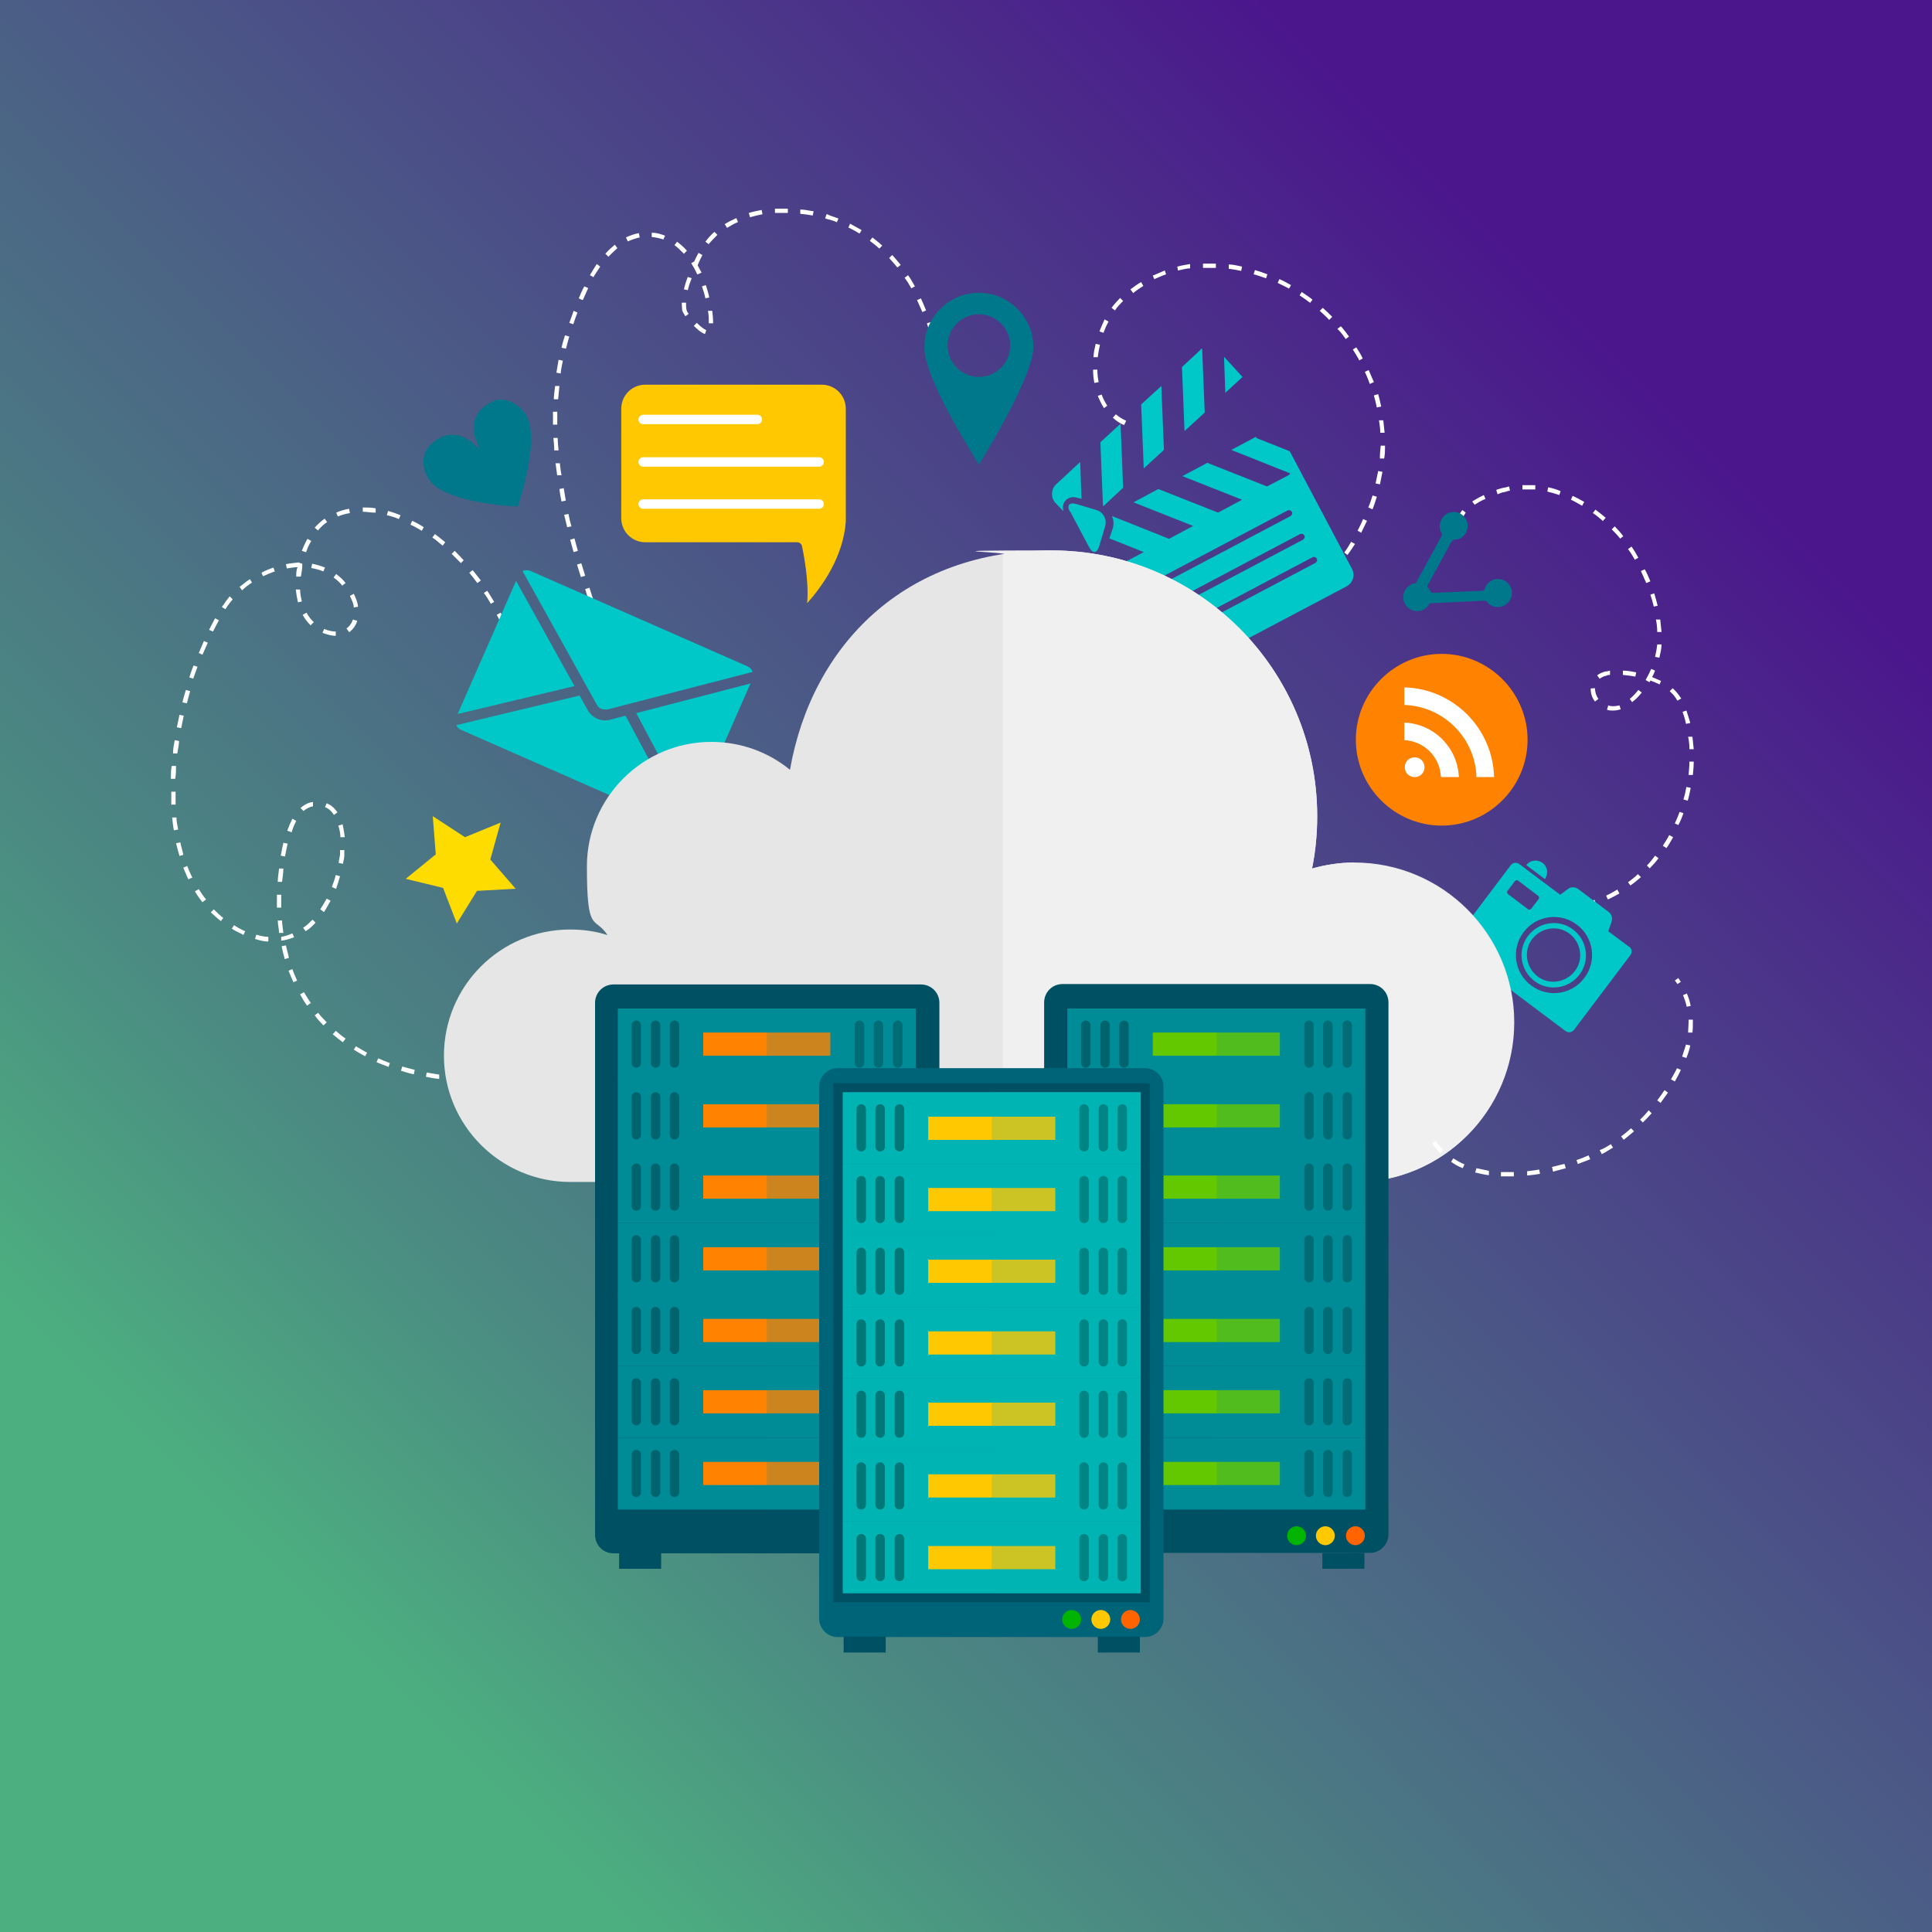 <?xml version="1.0" encoding="UTF-8"?>
<svg xmlns="http://www.w3.org/2000/svg" version="1.1" xmlns:xlink="http://www.w3.org/1999/xlink" viewBox="0 0 450 450">
  <rect x="0" y="0" width="450" height="450" fill="#333333" stroke="none"/>
  <!-- Generator: Adobe Illustrator 29.8.0, SVG Export Plug-In . SVG Version: 2.1.1 Build 28)  -->
  <defs>
    <style>
      .st0 {
        fill: #006478;
      }

      .st1, .st2 {
        fill: #008c96;
      }

      .st3 {
        fill: #ffdc00;
      }

      .st4 {
        fill: #fff;
      }

      .st5 {
        fill: #007878;
      }

      .st6 {
        fill: #f0f0f0;
      }

      .st7 {
        fill: #00c8c8;
      }

      .st8 {
        fill: #00b400;
      }

      .st9 {
        fill: #ff8200;
      }

      .st10, .st2, .st11 {
        isolation: isolate;
      }

      .st2, .st11 {
        mix-blend-mode: screen;
        opacity: .2;
      }

      .st12 {
        fill: #005064;
      }

      .st13 {
        fill: #ffc800;
      }

      .st14, .st11 {
        fill: #00b4b4;
      }

      .st15 {
        fill: #64c800;
      }

      .st16 {
        fill: #ff6400;
      }

      .st17 {
        fill: #00788c;
      }

      .st18 {
        fill: #00646e;
      }

      .st19 {
        fill: url(#linear-gradient);
      }

      .st20 {
        fill: #e6e6e6;
      }
    </style>
    <linearGradient id="linear-gradient" x1="74" y1="74" x2="372.1" y2="371.9" gradientTransform="translate(0 449.9) scale(1 -1)" gradientUnits="userSpaceOnUse">
      <stop offset="0" stop-color="#4caf80"/>
      <stop offset=".2" stop-color="#4b8982"/>
      <stop offset=".8" stop-color="#4b3689"/>
      <stop offset="1" stop-color="#4b168c"/>
    </linearGradient>
  </defs>
  <g class="st10">
    <g id="Layer_1">
      <rect class="st19" y="0" width="450" height="450"/>
      <path class="st4" d="M368.8,211.4l-.2-1c1-.2,1.9-.5,2.8-.8l.3.9c-1,.3-2,.6-2.9.8h0ZM374.5,209.5l-.4-.9c.9-.4,1.8-.9,2.6-1.4l.5.9c-.9.5-1.8,1-2.7,1.4ZM379.8,206.3l-.6-.8c.8-.6,1.6-1.2,2.3-1.9l.7.7c-.8.7-1.5,1.3-2.4,1.9h0ZM384.3,202.3l-.7-.7c.7-.7,1.3-1.5,1.9-2.3l.8.6c-.6.8-1.3,1.6-2,2.3h0ZM388.1,197.5l-.8-.5c.5-.8,1.1-1.7,1.5-2.5l.9.5c-.5.9-1,1.8-1.6,2.6h0ZM391,192.2l-.9-.4c.4-.9.8-1.8,1.1-2.7l.9.3c-.3.9-.7,1.9-1.2,2.8h.1ZM393.1,186.5l-1-.3c.3-.9.5-1.9.7-2.9l1,.2c-.2,1-.4,2-.7,3ZM394.3,180.5h-1c.1-1.1.2-2.1.2-3.1h1c0,1-.1,2.1-.2,3.1ZM393.5,174.5c0-1-.1-2-.3-2.9h1c.1.9.2,1.9.3,2.9h-1ZM392.7,168.6c-.2-1-.5-2-.8-2.8l.9-.3c.3.9.6,1.9.9,2.9l-1,.2h0ZM375.7,165.5c-.5,0-1,0-1.4-.2l.3-1c.8.3,1.7.2,2.6,0l.3.9c-.6.2-1.2.3-1.8.3ZM380.2,163.6l-.6-.8c.7-.6,1.4-1.3,2-2.1l.8.6c-.7.9-1.4,1.6-2.2,2.2h0ZM371.5,163.4c-.7-.9-1-1.9-1-3h0c0-.1,1-.1,1-.1h0c0,.9.3,1.8.8,2.5l-.8.6ZM390.7,163.2c-.5-.9-1.1-1.6-1.8-2.2l.7-.7c.7.6,1.4,1.5,2,2.4l-.9.5h0ZM386.5,159.4c-.6-.3-1.3-.6-2.1-.9,0,.1-.1.2-.2.4l-.9-.5c0-.1.2-.3.2-.4.4-.7.8-1.5,1.1-2.2l.9.4c-.2.5-.4,1-.7,1.5.7.3,1.4.6,2.1.9l-.4.9h0ZM372.6,158.1l-.6-.8c.5-.4,1.2-.7,1.9-.9.4,0,.7-.1,1.1-.2v1c-.2,0-.6,0-.9.2-.6.1-1.1.4-1.5.7ZM380.9,157.6c-1-.2-2-.3-2.9-.4v-1c1.1,0,2.1.2,3.1.4l-.2,1ZM386.5,153.2l-1-.2c.2-.9.4-1.9.5-2.9h1c0,1.1-.3,2.1-.5,3.1h0ZM386,147.2c0-1-.1-1.9-.3-2.9h1c.1.9.2,1.9.3,2.9h-1ZM385.2,141.3c-.2-.9-.5-1.9-.8-2.8l.9-.3c.3,1,.6,2,.8,2.9l-1,.2h.1ZM383.4,135.7c-.4-.9-.8-1.8-1.2-2.7l.9-.4c.5.9.9,1.8,1.3,2.8l-.9.4h0ZM380.8,130.4c-.5-.9-1-1.7-1.6-2.5l.8-.6c.6.8,1.1,1.7,1.6,2.6l-.9.5h.1ZM377.4,125.5c-.6-.8-1.3-1.5-2-2.2l.7-.7c.7.7,1.4,1.5,2,2.3l-.8.6h0ZM340.4,121.9h-1c0-1.2.5-2.2,1.2-3.1l.8.6c-.6.8-.9,1.6-1,2.5ZM373.3,121.3c-.7-.6-1.5-1.3-2.3-1.8l.6-.8c.8.6,1.6,1.2,2.4,1.9l-.7.8h0ZM368.5,117.8c-.9-.5-1.7-1-2.6-1.4l.4-.9c.9.4,1.8.9,2.7,1.4l-.5.9ZM343.5,117.6l-.6-.8c.8-.5,1.7-1,2.7-1.5l.4.9c-1,.4-1.8.9-2.6,1.4h.1ZM363.2,115.3c-.9-.3-1.9-.6-2.8-.8l.2-1c1,.2,2,.5,2.9.9l-.3.9h0ZM348.8,115.1l-.3-1c.6-.2,1.2-.4,1.7-.5.4,0,.8-.2,1.3-.3l.2,1c-.4,0-.8.2-1.2.3-.5,0-1.1.3-1.6.5h-.1ZM357.5,114c-1,0-2,0-2.9,0v-1h3v1h-.1Z"/>
      <path class="st4" d="M310.2,134l-.8-.7.4-.5c.5-.6,1-1.2,1.5-1.8l.8.6c-.5.6-1,1.2-1.5,1.8l-.4.5h0ZM313.9,129.3l-.8-.6c.6-.8,1.1-1.6,1.6-2.5l.9.5c-.5.8-1.1,1.7-1.7,2.5h0ZM317.1,124.1l-.9-.5c.5-.9.9-1.8,1.3-2.7l.9.4c-.4.9-.9,1.8-1.3,2.7h0ZM319.6,118.6l-.9-.4c.4-.9.7-1.9,1-2.8l1,.3c-.3.9-.6,1.9-1,2.9h-.1ZM321.4,112.8l-1-.2c.2-1,.4-1.9.6-2.9l1,.2c-.2,1-.4,2-.6,3h0ZM322.4,106.8h-1c0-1.1.1-2.1.2-3h1c0,1,0,2-.2,3ZM321.5,100.8c0-1-.2-2-.3-2.9h1c.1.9.2,1.9.3,2.9h-1ZM261.8,99c-1-.4-1.8-1-2.6-1.7l.7-.8c.7.6,1.5,1.1,2.4,1.5l-.4.9h-.1ZM257.1,95c-.5-.8-1-1.8-1.4-2.8l.9-.3c.3.9.8,1.8,1.3,2.6l-.8.6h0ZM320.7,95c-.2-1-.4-1.9-.7-2.9l1-.3c.3,1,.5,2,.7,2.9l-1,.2h0ZM319,89.3c-.3-.9-.7-1.8-1.1-2.7l.9-.4c.4.9.8,1.9,1.2,2.8l-.9.4h-.1ZM254.9,89.2c-.2-1-.3-2-.3-3.1h1c0,1,.1,2,.3,2.9l-1,.2ZM316.6,83.9c-.5-.9-1-1.7-1.5-2.5l.8-.5c.6.9,1.1,1.7,1.5,2.6l-.9.5h.1ZM255.7,83.2h-1c0-1.1.3-2.1.5-3.1l1,.2c-.2,1-.4,1.9-.5,2.9h0ZM313.4,78.9c-.5-.7-1-1.4-1.6-2l-.3-.3.8-.6.3.3c.6.7,1.1,1.4,1.6,2.1l-.8.6h0ZM257,77.5l-.9-.3c.3-.9.7-1.7,1-2.4,0,0,.1-.3.2-.4l.9.5c0,0-.1.2-.2.4-.4.7-.7,1.5-1,2.3h0ZM309.5,74.4c-.7-.7-1.4-1.4-2.1-2l.7-.7c.8.7,1.5,1.4,2.2,2.1l-.7.7h-.1ZM259.7,72.3l-.8-.6c.6-.8,1.3-1.6,2-2.3l.7.7c-.7.7-1.4,1.4-1.9,2.2h0ZM305.1,70.5c-.8-.6-1.6-1.2-2.4-1.7l.5-.8c.8.6,1.7,1.1,2.5,1.8l-.6.8h0ZM263.9,68.2l-.6-.8c.8-.6,1.6-1.2,2.5-1.7l.5.9c-.8.5-1.7,1.1-2.4,1.7h0ZM300.2,67.2c-.9-.5-1.8-.9-2.6-1.3l.4-.9c.9.4,1.8.9,2.7,1.4l-.5.9h0ZM268.9,65.1l-.4-.9c.9-.4,1.9-.8,2.8-1.2l.3.9c-.9.3-1.8.7-2.7,1.1h0ZM294.8,64.8c-.9-.3-1.9-.7-2.8-.9l.3-1c1,.3,1.9.6,2.9,1l-.3.9h-.1ZM274.4,63.1l-.2-1c1-.3,2-.4,3-.6v1c-.8,0-1.8.3-2.8.5h0ZM289.1,63.1c-1-.2-2-.4-2.9-.5v-1c1.1,0,2.1.3,3.1.5l-.2,1ZM283.2,62.4h-3v-1h3v1Z"/>
      <path class="st4" d="M137.2,140.1c-.3-.9-.6-1.9-.9-2.9l1-.3c.3,1,.6,1.9.9,2.8l-.9.3h-.1ZM135.3,134.4c-.3-1-.6-1.9-.9-2.9l1-.3c.3,1,.6,1.9.9,2.9l-1,.3ZM133.6,128.6c-.3-1-.5-1.9-.8-2.9l1-.3c.3,1,.5,1.9.8,2.9l-1,.3ZM132.1,122.8c-.2-1-.5-2-.7-2.9l1-.2c.2,1,.4,1.9.7,2.9l-1,.2ZM130.8,116.9c-.2-1-.4-2-.5-3l1-.2c.2,1,.3,2,.5,2.9l-1,.2h0ZM129.8,110.9c-.1-1-.3-2-.4-3h1c.1.9.2,1.9.4,2.8h-1v.2ZM129.1,105c0-1-.1-2-.2-3h1c0,.9.1,1.9.2,2.9h-1ZM128.8,98.9v-3h1v3h-1ZM130,93h-1c0-1.1.2-2.1.3-3.1h1c-.1,1.1-.2,2.1-.3,3.1ZM130.6,87l-1-.2c.2-1,.3-2,.5-3l1,.2c-.2,1-.4,1.9-.5,2.9h0ZM217.7,84c-.1-1-.3-2-.4-2.9l1-.2c.2,1,.3,2,.4,3h-1ZM131.8,81.2l-1-.2c.2-1,.5-2,.8-2.9l1,.3c-.3.9-.5,1.9-.8,2.9h0ZM216.7,78.2c-.2-1-.5-1.9-.8-2.9l1-.3c.3,1,.6,1.9.8,2.9l-1,.2h0ZM164.2,77.8c-.9-.3-1.9-1.2-2.6-1.9l.7-.7c.9.9,1.7,1.5,2.2,1.7l-.3.9h0ZM133.5,75.5l-.9-.3c.3-.9.7-1.8,1-2.8l.9.4c-.4,1-.7,1.9-1,2.8h0ZM165.1,75.3c0-.9,0-1.9-.2-2.9h1c.1.9.2,1.9.2,2.9h-1ZM159.6,73.6c-.4-.6-.6-1-.7-1.3,0-.4-.1-.9-.1-1.4s0-.3,0-.4h1v.4c0,.4,0,.9.1,1.2,0,0,0,.4.5,1l-.8.6h0ZM214.8,72.6c-.4-.9-.8-1.8-1.2-2.7l.9-.4c.4.9.8,1.8,1.2,2.8l-.9.4h0ZM135.7,69.9l-.9-.4c.4-1,.8-1.9,1.3-2.8l.9.4c-.4.9-.8,1.8-1.2,2.7h-.1ZM164.3,69.5c-.2-1-.5-1.9-.8-2.8l.9-.3c.3.9.6,1.9.8,2.9l-1,.2h.1ZM160.3,67.6l-1-.2c.2-.9.5-1.9.9-2.9l.9.3c-.4,1-.7,1.9-.9,2.8h.1ZM212.3,67.2c-.5-.9-1-1.7-1.6-2.5l.8-.6c.6.8,1.1,1.7,1.6,2.6l-.9.5h0ZM138.3,64.6l-.9-.5c.5-.9,1.1-1.8,1.6-2.6l.8.6c-.5.8-1.1,1.6-1.6,2.5h0ZM162.4,63.9c-.4-.9-.9-1.8-1.4-2.6l.7-.4c.3-.7.6-1.3,1-2l.9.5c-.4.8-.8,1.6-1.1,2.4.3.6.6,1.1.9,1.7l-.9.4h0ZM209,62.3c-.6-.8-1.3-1.5-1.9-2.2l.7-.7c.7.7,1.3,1.5,2,2.3,0,0-.8.6-.8.6ZM141.7,59.8l-.7-.7c.7-.8,1.5-1.5,2.2-2.1l.6.8c-.7.6-1.4,1.3-2.1,2ZM159.2,59c-.7-.7-1.4-1.4-2.1-1.9l.6-.8c.8.6,1.6,1.3,2.3,2.1l-.7.7h-.1ZM204.9,58c-.7-.7-1.5-1.3-2.3-1.9l.6-.8c.8.6,1.6,1.3,2.3,1.9l-.7.7h0ZM165.1,56.9l-.8-.6c.6-.8,1.3-1.6,2.1-2.3l.7.7c-.7.7-1.4,1.4-2,2.1h0ZM146.2,56.2l-.4-.9c1-.5,2-.8,3-1l.2,1c-.9.2-1.8.5-2.7.9h-.1ZM154.6,55.8c-.9-.3-1.8-.5-2.8-.6v-1c1.1,0,2.1.3,3.1.7l-.4.9h0ZM200.2,54.4c-.8-.5-1.7-1-2.6-1.4l.4-.9c.9.5,1.8,1,2.7,1.5l-.5.8h0ZM169.3,53l-.5-.8c.8-.5,1.8-1,2.7-1.4l.4.9c-.9.4-1.8.9-2.6,1.4h0ZM195,51.8c-.6-.3-1.3-.5-2-.7-.3,0-.5-.2-.8-.2l.3-1c.3,0,.6.2.8.3.7.2,1.4.5,2,.7l-.4.9h0ZM174.7,50.6l-.3-1c1-.3,2-.5,3-.7l.2,1c-1,.2-1.9.4-2.9.7ZM189.3,50.2c-1-.2-1.9-.3-2.9-.4v-1c1.1,0,2.1.3,3.1.4l-.2,1h0ZM180.5,49.6v-1h3v1h-3Z"/>
      <g>
        <path class="st4" d="M118.5,150.1c0-.5-.3-.9-.5-1.4l.9-.3c.2.5.3,1,.5,1.4l-1,.3h0Z"/>
        <path class="st4" d="M102.2,251.3c-1-.1-2-.3-3-.5l.2-1c.9.2,1.9.3,2.9.5v1h0ZM96.3,250.2c-1-.2-2-.5-2.9-.8l.3-1c.9.3,1.9.5,2.9.8l-.2,1h-.1ZM90.5,248.5c-1-.4-1.9-.7-2.8-1.1l.4-.9c.9.4,1.8.8,2.7,1.1,0,0-.3.9-.3.9ZM85,246c-.9-.5-1.8-1-2.6-1.5l.5-.8c.8.5,1.7,1,2.6,1.5l-.5.9h0ZM79.9,242.8c-.8-.6-1.6-1.2-2.4-1.9l.7-.8c.7.6,1.5,1.3,2.3,1.8l-.6.8h0ZM75.3,238.8c-.7-.7-1.4-1.5-2-2.3l.8-.6c.6.8,1.3,1.5,2,2.2l-.7.7h-.1ZM71.5,234.2c-.6-.8-1.1-1.7-1.6-2.6l.9-.5c.5.8,1,1.7,1.6,2.5l-.8.6h0ZM68.4,228.9c-.4-.9-.8-1.8-1.2-2.8l.9-.4c.3.9.7,1.8,1.1,2.7l-.9.4h0ZM66.3,223.3c-.3-1-.5-1.9-.7-2.9l1-.2c.2,1,.5,1.9.7,2.9l-1,.3h0ZM62.4,219.3c-1,0-2-.3-3-.6l.3-1c1,.3,1.9.5,2.8.5v1h0ZM65.5,219.2v-1c.8-.1,1.7-.4,2.6-.8l.4.9c-1,.4-2,.7-3,.8h0ZM56.6,217.7c-.5-.3-1.1-.5-1.6-.8-.4-.2-.7-.4-1-.6l.5-.8c.3.2.7.4,1,.6.5.3,1.1.6,1.6.8l-.4.9h0ZM65,217.4c0-1-.3-2-.3-3h1c0,.9.2,1.9.3,2.9h-1ZM71.2,216.9l-.6-.8c.8-.5,1.5-1.2,2.2-1.9l.7.7c-.7.8-1.5,1.5-2.3,2ZM51.4,214.5c-.8-.6-1.5-1.3-2.3-2l.7-.7c.7.7,1.4,1.4,2.2,2l-.6.8h0ZM75.4,212.4l-.8-.6c.5-.8,1-1.6,1.5-2.5l.9.5c-.5.9-1,1.8-1.5,2.6h0ZM64.5,211.4v-3h1v3h-1ZM47.1,210.1c-.6-.8-1.2-1.6-1.7-2.5l.9-.5c.5.8,1.1,1.7,1.7,2.4l-.8.6h-.1ZM78.2,207l-.9-.4c.3-.9.7-1.8.9-2.8l1,.3c-.3,1-.6,2-.9,2.9h0ZM65.7,205.4h-1c0-1.1.2-2.1.3-3.1h1c0,1.1-.2,2.1-.3,3.1ZM43.9,204.9c-.4-.9-.8-1.8-1.2-2.8l.9-.4c.4.9.7,1.8,1.2,2.7l-.9.4h0ZM79.9,201.2l-1-.2c0-.6.2-1.2.3-1.9,0-.3,0-.7,0-1.1h1c0,.5,0,.8,0,1.2,0,.6-.2,1.3-.3,1.9h0ZM66.4,199.5l-1-.2c.2-1.1.4-2.1.6-3l1,.2c-.2.9-.4,1.8-.6,2.9h0ZM41.8,199.3c-.3-.9-.5-1.9-.8-2.9l1-.2c.2,1,.5,1.9.7,2.9l-1,.3h0ZM79.3,195.2c0-1-.2-2-.5-2.9l1-.3c.2.9.4,2,.5,3h-1v.2ZM67.8,193.8l-.9-.3c.4-1.1.8-2,1.2-2.8l.9.5c-.4.8-.8,1.7-1.1,2.7h0ZM40.5,193.4c-.2-1-.3-2-.4-3h1c0,.9.2,1.9.4,2.8l-1,.2ZM77.7,189.7c-.5-.8-1.2-1.4-2-1.7l.4-.9c1,.4,1.8,1.1,2.5,2.1l-.8.6h0ZM70.7,188.9l-.7-.7c.9-.8,1.9-1.3,2.9-1.4v1c-.7.1-1.5.5-2.2,1.1h0ZM39.9,187.4v-3h1v3h-1ZM40.8,181.4h-1c0-1,0-2,.2-3h1c0,1.1,0,2.1-.2,3ZM41.3,175.5h-1c0-1.1.2-2.1.4-3.1l1,.2c0,1-.3,2-.4,2.9h0ZM42.2,169.6l-1-.2c.2-1,.4-2,.6-2.9l1,.2c-.2,1-.4,1.9-.6,2.9ZM43.5,163.8l-1-.2c.2-1,.5-1.9.8-2.9l1,.3c-.3.9-.5,1.9-.8,2.9h0ZM45.1,158.1l-1-.3c.3-1,.6-1.9,1-2.8l.9.3c-.3.9-.7,1.9-1,2.8h0ZM47.2,152.5l-.9-.4c.4-.9.8-1.9,1.2-2.8l.9.4c-.4.9-.8,1.8-1.2,2.7h0ZM78.2,148.1c-1,0-2-.3-3.1-.7l.4-.9c1,.4,1.9.6,2.7.6v1h0ZM81.3,147.2l-.6-.8c.7-.5,1.2-1.2,1.5-2.1l1,.3c-.3,1.1-1,2-1.9,2.7h0ZM49.6,147.1l-.9-.4c.5-.9.9-1.8,1.4-2.7l.9.5c-.5.8-.9,1.7-1.4,2.6h0ZM117,145.9c-.4-.9-.8-1.8-1.3-2.7l.9-.5c.5.9.9,1.8,1.3,2.7l-.9.4h0ZM72.4,145.7c-.7-.7-1.4-1.5-1.9-2.5l.9-.5c.5.9,1,1.6,1.7,2.2l-.7.7h0ZM52.5,141.9l-.8-.5c0-.2.3-.4.4-.6.4-.6.9-1.3,1.4-1.9l.7.7c-.5.6-1,1.2-1.4,1.8,0,.2-.3.4-.4.6h0ZM82.4,141.5c0-.9-.5-1.8-.9-2.7l.9-.5c.5,1,.9,2,1,3l-1,.2ZM114.3,140.6c-.5-.9-1-1.7-1.6-2.5l.8-.5c.5.8,1.1,1.7,1.6,2.6l-.9.5h0ZM69.4,140.3c-.2-.9-.4-2-.5-3h1c0,.9.2,1.9.4,2.8l-1,.2h0ZM56.4,137.5l-.6-.8c.8-.6,1.6-1.3,2.4-1.8l.5.8c-.8.5-1.6,1.1-2.3,1.8ZM79.8,136.5c-.6-.8-1.3-1.4-2.1-2l.6-.8c.8.6,1.6,1.3,2.2,2.1l-.8.6h.1ZM111.1,135.7c-.6-.8-1.2-1.6-1.8-2.3l.8-.6c.6.8,1.3,1.6,1.9,2.4l-.8.6h0ZM61.3,134.3l-.4-.9c.9-.5,1.9-.9,2.8-1.2l.3.9c-.9.3-1.8.7-2.7,1.1h0ZM70,134.3h-1c0-.8,0-1.5.3-2.2-.8,0-1.7.2-2.5.3l-.2-1c1-.2,2.1-.3,3-.4h0c0,.1.8.3.8.3,0,.2,0,.4,0,.6,0,.7-.2,1.5-.3,2.3h0ZM75.3,133.1c-.9-.4-1.8-.6-2.8-.8l.2-1c1,.2,2,.5,3,.9l-.4.9h0ZM107.3,131.1c-.7-.7-1.4-1.4-2.1-2.1l.7-.7c.7.7,1.4,1.4,2.1,2.2l-.7.7h0ZM71.2,128.6l-.9-.3c.4-1,.8-1.9,1.3-2.8l.9.5c-.5.8-.9,1.7-1.2,2.6h-.1ZM103,127c-.8-.6-1.5-1.3-2.3-1.8l.6-.8c.8.6,1.6,1.2,2.4,1.9l-.6.8h0ZM74.1,123.6l-.8-.7c.7-.8,1.5-1.5,2.3-2.1l.6.8c-.8.5-1.5,1.2-2.1,1.9h0ZM98.2,123.6c-.9-.5-1.7-1-2.6-1.4l.4-.9c.9.4,1.8.9,2.7,1.5l-.5.9h0ZM92.9,120.9c-.9-.4-1.9-.7-2.8-.9l.3-1c1,.3,1.9.6,2.9,1l-.4.9ZM78.7,120.3l-.4-.9c.9-.4,1.9-.7,3-.9l.2,1c-1,.2-1.9.4-2.8.8ZM87.3,119.4c-1,0-1.9-.2-2.8-.2v-1c1,0,2,0,3,.2v1h-.2Z"/>
        <path class="st4" d="M107,251.7c-.5,0-1,0-1.5-.1v-1c.6,0,1.1,0,1.6.1v1h0Z"/>
      </g>
      <g>
        <path class="st7" d="M366.4,216.5c-3.3-2.5-8-1.8-10.5,1.5s-1.8,8,1.5,10.5,8,1.8,10.5-1.5,1.8-8-1.5-10.5ZM358.1,227.4c-2.7-2.1-3.3-6-1.2-8.7,2.1-2.7,6-3.3,8.7-1.2s3.3,6,1.2,8.7c-2.1,2.7-6,3.3-8.7,1.2Z"/>
        <path class="st7" d="M359.8,204.8c.9-1.2.7-2.9-.5-3.8-1.2-.9-2.9-.7-3.8.5h0l4.4,3.3h-.1Z"/>
        <path class="st7" d="M379.4,220.5l-4.8-3.6.8-2.3c.2-.7,0-1.6-.6-2.1l-7.3-5.5c-.6-.4-1.6-.5-2.2,0l-1.9,1.4-9.6-7.2c-.6-.4-1.4-.3-1.9.3l-13.2,17.5c-.4.6-.3,1.4.3,1.9l25.7,19.3c.6.4,1.4.3,1.9-.3l13.2-17.5c.4-.6.3-1.4-.3-1.9h-.1ZM356.7,211.6c-.2.3-.6.4-.9.1l-4.5-3.4c-.3-.2-.4-.6-.1-.9l1.6-2.1c.2-.3.6-.4.9-.1l4.5,3.4c.3.2.4.6.1.9l-1.6,2.1ZM356.6,229.5c-3.9-2.9-4.7-8.5-1.7-12.4,2.9-3.9,8.5-4.7,12.4-1.7,3.9,2.9,4.7,8.5,1.7,12.4-2.9,3.9-8.5,4.7-12.4,1.7Z"/>
      </g>
      <g>
        <path class="st7" d="M251.3,116l.6.2-.3-8.6-5.6,5.2c-1.2,1.1-1.3,3.1-.2,4.3l1.9,2c-.4-1.5.2-2.5,1.1-3,.7-.4,1.6-.4,2.6,0h-.1Z"/>
        <path class="st7" d="M257,117.9l4.6-4.3-.6-14.9-4.7,4.3.6,14.8h.1Z"/>
        <polygon class="st7" points="289.4 87.8 285.1 83.1 285.4 91.5 289.4 87.8"/>
        <path class="st7" d="M280.6,96l-.6-14.8c-.2,0-.4.2-.5.4l-4.2,3.9.6,14.9,4.7-4.3h0Z"/>
        <polygon class="st7" points="271.1 104.8 270.5 89.9 265.8 94.2 266.4 109.1 271.1 104.8"/>
        <path class="st7" d="M292.6,101.7l-5.8,3.1,13.8,5.5c-.2,0-.3.3-.5.4l-5,2.6-13.9-5.5-5.8,3.1,13.9,5.5-5.6,3-13.9-5.5-5.8,3.1,13.9,5.5-5.6,3-13.3-5.3c.4.9.5,2,.1,3.1l-.7,2.1,8,3.2-6.8,3.6-2.7,1.5,12.1,23c.8,1.5,2.6,2.1,4.1,1.3l40.5-21.4c1.5-.8,2.1-2.6,1.3-4.1l-14.5-27.4-7.8-3.1v-.3ZM306.4,131.1l-34.6,18.3c-.4.2-.8,0-1-.3-.2-.4,0-.8.3-1l34.6-18.3c.4-.2.8,0,1,.3.2.4,0,.8-.3,1ZM303.5,125.7l-34.6,18.3c-.4.2-.8,0-1-.3-.2-.4,0-.8.3-1l34.6-18.3c.4-.2.8,0,1,.3.2.4,0,.8-.3,1ZM300.6,120.2l-34.6,18.3c-.4.2-.8,0-1-.3-.2-.4,0-.8.3-1l34.6-18.3c.4-.2.8,0,1,.3.2.4,0,.8-.3,1Z"/>
        <path class="st7" d="M249.3,119.2l4.4,8.3c.8,1.5,1.8,1.4,2.3-.2l1.4-4.7c.5-1.6-.4-3.3-2-3.8l-4.7-1.4c-1.6-.5-2.3.3-1.5,1.8h.1Z"/>
      </g>
      <path class="st17" d="M115,93.4c-.6.3-1.2.6-1.7.9-4.4,3-2.6,7.9-2.5,7.9l.9,2.4-1.9-1.7c-.2,0-3.8-3.4-8.2-.4-.5.3-1,.8-1.5,1.3-2.1,2.1-1.9,6.1.4,8.6,4.1,4.5,17.5,5.5,20.1,5.6.8-2.5,4.9-15.3,2.2-20.8-1.5-3.1-5.3-4.9-7.9-3.8h0Z"/>
      <path class="st17" d="M338.3,125.7c.8,0,1.5,0,2.1-.5,1.5-1,1.9-3,.9-4.5s-3-1.9-4.5-.9c-1.4,1-1.9,2.9-1,4.4.1.2.1.4,0,.6l-5.9,10.8c0,.1-.2.2-.4.3-.4,0-.8.2-1.2.5-1.5,1-1.9,3-.9,4.5s3,1.9,4.5.9c.4-.3.8-.7,1-1.1,0,0,.1-.1.2-.2h.3l12.4-.6c.2,0,.4,0,.5.2,1,1.4,3,1.7,4.4.7,1.5-1,1.9-3,.9-4.5s-3-1.9-4.5-.9c-.6.4-1.1,1.1-1.3,1.8,0,.2-.3.4-.5.4l-11.6.5c-.2,0-.4-.1-.5-.3,0-.2-.2-.3-.2-.4-.1-.2-.3-.4-.4-.5-.2-.2-.2-.4,0-.7l5.4-9.9c.1-.2.3-.3.6-.3l-.3-.3Z"/>
      <g>
        <polygon class="st7" points="133.8 159.8 120.2 135.3 106.6 166.3 133.8 159.8"/>
        <path class="st7" d="M141.3,165.3l34-8.8c-.2-.6-.6-1-1.2-1.3l-50.5-22.2c-.6-.3-1.3-.2-1.9,0l17.4,31.3c.4.7,1.4,1.1,2.2.9h0Z"/>
        <path class="st7" d="M141.9,167.7c-.9.2-1.9.1-2.8-.3-.9-.4-1.6-1-2.1-1.8l-2-3.6-28.7,6.9c.2.5.6.9,1.1,1.1l50.5,22.2c.5.2,1,.2,1.5.1l-13.7-25.6-3.8,1h0Z"/>
        <polygon class="st7" points="161.1 190.4 174.8 159.2 148.2 166.1 161.1 190.4"/>
      </g>
      <g>
        <path class="st20" d="M315.5,200.9c-3.4,0-6.7.5-9.9,1.4.8-3.9,1.2-8,1.2-12.2,0-34.2-27.7-61.9-61.9-61.9s-55.8,22.1-60.9,51.1c-5-4.1-11.4-6.5-18.3-6.5-16,0-29,13-29,29s1.8,11.4,4.8,16c-2.8-.9-5.7-1.3-8.7-1.3-16.3,0-29.4,13.2-29.4,29.4s13.2,29.4,29.4,29.4h178.8v-.2c1.3.1,2.6.2,3.9.2,20.6,0,37.2-16.7,37.2-37.2s-16.7-37.2-37.2-37.2h0Z"/>
        <path class="st6" d="M315.5,200.9c-3.4,0-6.7.5-9.9,1.4.8-3.9,1.2-8,1.2-12.2,0-34.2-27.7-61.9-61.9-61.9s-7.6.4-11.3,1v146.2h77.9v-.2c1.3.1,2.6.2,3.9.2,20.6,0,37.2-16.7,37.2-37.2s-16.7-37.2-37.2-37.2h0Z"/>
      </g>
      <g>
        <g>
          <g>
            <path class="st12" d="M323.4,357.4c0,2.3-1.9,4.3-4.3,4.3h-71.6c-2.3,0-4.3-1.9-4.3-4.3v-123.9c0-2.4,1.9-4.3,4.3-4.3h71.6c2.4,0,4.3,1.9,4.3,4.3v123.9Z"/>
            <path class="st12" d="M318.1,234.9v116.7h-69.4v-116.7h69.4ZM320.2,232.7h-73.7v121h73.7v-121h0Z"/>
            <g>
              <rect class="st1" x="248.6" y="234.9" width="69.4" height="16.7"/>
              <rect class="st15" x="268.5" y="240.5" width="29.6" height="5.4"/>
              <g>
                <path class="st18" d="M252.9,248.7c-.6,0-1.1-.5-1.1-1.1v-8.8c0-.6.5-1.1,1.1-1.1s1.1.5,1.1,1.1v8.8c0,.6-.5,1.1-1.1,1.1Z"/>
                <path class="st18" d="M257.4,248.7c-.6,0-1.1-.5-1.1-1.1v-8.8c0-.6.5-1.1,1.1-1.1s1.1.5,1.1,1.1v8.8c0,.6-.5,1.1-1.1,1.1Z"/>
                <path class="st18" d="M261.8,248.7c-.6,0-1.1-.5-1.1-1.1v-8.8c0-.6.5-1.1,1.1-1.1s1.1.5,1.1,1.1v8.8c0,.6-.5,1.1-1.1,1.1Z"/>
              </g>
              <g>
                <path class="st18" d="M304.9,248.7c-.6,0-1.1-.5-1.1-1.1v-8.8c0-.6.5-1.1,1.1-1.1s1.1.5,1.1,1.1v8.8c0,.6-.5,1.1-1.1,1.1Z"/>
                <path class="st18" d="M309.3,248.7c-.6,0-1.1-.5-1.1-1.1v-8.8c0-.6.5-1.1,1.1-1.1s1.1.5,1.1,1.1v8.8c0,.6-.5,1.1-1.1,1.1Z"/>
                <path class="st18" d="M313.8,248.7c-.6,0-1.1-.5-1.1-1.1v-8.8c0-.6.5-1.1,1.1-1.1s1.1.5,1.1,1.1v8.8c0,.6-.5,1.1-1.1,1.1Z"/>
              </g>
            </g>
            <path class="st16" d="M317.9,357.7c0,1.2-1,2.2-2.2,2.2s-2.2-1-2.2-2.2,1-2.2,2.2-2.2,2.2,1,2.2,2.2Z"/>
            <path class="st8" d="M304.2,357.7c0,1.2-1,2.2-2.2,2.2s-2.2-1-2.2-2.2,1-2.2,2.2-2.2,2.2,1,2.2,2.2Z"/>
            <path class="st13" d="M310.9,357.7c0,1.2-1,2.2-2.2,2.2s-2.2-1-2.2-2.2,1-2.2,2.2-2.2,2.2,1,2.2,2.2Z"/>
            <g>
              <rect class="st1" x="248.6" y="251.5" width="69.4" height="16.7"/>
              <rect class="st15" x="268.5" y="257.2" width="29.6" height="5.4"/>
              <g>
                <path class="st18" d="M252.9,265.4c-.6,0-1.1-.5-1.1-1.1v-8.8c0-.6.5-1.1,1.1-1.1s1.1.5,1.1,1.1v8.8c0,.6-.5,1.1-1.1,1.1Z"/>
                <path class="st18" d="M257.4,265.4c-.6,0-1.1-.5-1.1-1.1v-8.8c0-.6.5-1.1,1.1-1.1s1.1.5,1.1,1.1v8.8c0,.6-.5,1.1-1.1,1.1Z"/>
                <path class="st18" d="M261.8,265.4c-.6,0-1.1-.5-1.1-1.1v-8.8c0-.6.5-1.1,1.1-1.1s1.1.5,1.1,1.1v8.8c0,.6-.5,1.1-1.1,1.1Z"/>
              </g>
              <g>
                <path class="st18" d="M304.9,265.4c-.6,0-1.1-.5-1.1-1.1v-8.8c0-.6.5-1.1,1.1-1.1s1.1.5,1.1,1.1v8.8c0,.6-.5,1.1-1.1,1.1Z"/>
                <path class="st18" d="M309.3,265.4c-.6,0-1.1-.5-1.1-1.1v-8.8c0-.6.5-1.1,1.1-1.1s1.1.5,1.1,1.1v8.8c0,.6-.5,1.1-1.1,1.1Z"/>
                <path class="st18" d="M313.8,265.4c-.6,0-1.1-.5-1.1-1.1v-8.8c0-.6.5-1.1,1.1-1.1s1.1.5,1.1,1.1v8.8c0,.6-.5,1.1-1.1,1.1Z"/>
              </g>
            </g>
            <g>
              <rect class="st1" x="248.6" y="268.2" width="69.4" height="16.7"/>
              <rect class="st15" x="268.5" y="273.8" width="29.6" height="5.4"/>
              <g>
                <path class="st18" d="M252.9,282c-.6,0-1.1-.5-1.1-1.1v-8.8c0-.6.5-1.1,1.1-1.1s1.1.5,1.1,1.1v8.8c0,.6-.5,1.1-1.1,1.1Z"/>
                <path class="st18" d="M257.4,282c-.6,0-1.1-.5-1.1-1.1v-8.8c0-.6.5-1.1,1.1-1.1s1.1.5,1.1,1.1v8.8c0,.6-.5,1.1-1.1,1.1Z"/>
                <path class="st18" d="M261.8,282c-.6,0-1.1-.5-1.1-1.1v-8.8c0-.6.5-1.1,1.1-1.1s1.1.5,1.1,1.1v8.8c0,.6-.5,1.1-1.1,1.1Z"/>
              </g>
              <g>
                <path class="st18" d="M304.9,282c-.6,0-1.1-.5-1.1-1.1v-8.8c0-.6.5-1.1,1.1-1.1s1.1.5,1.1,1.1v8.8c0,.6-.5,1.1-1.1,1.1Z"/>
                <path class="st18" d="M309.3,282c-.6,0-1.1-.5-1.1-1.1v-8.8c0-.6.5-1.1,1.1-1.1s1.1.5,1.1,1.1v8.8c0,.6-.5,1.1-1.1,1.1Z"/>
                <path class="st18" d="M313.8,282c-.6,0-1.1-.5-1.1-1.1v-8.8c0-.6.5-1.1,1.1-1.1s1.1.5,1.1,1.1v8.8c0,.6-.5,1.1-1.1,1.1Z"/>
              </g>
            </g>
            <g>
              <rect class="st1" x="248.6" y="284.9" width="69.4" height="16.7"/>
              <rect class="st15" x="268.5" y="290.5" width="29.6" height="5.4"/>
              <g>
                <path class="st18" d="M252.9,298.7c-.6,0-1.1-.5-1.1-1.1v-8.8c0-.6.5-1.1,1.1-1.1s1.1.5,1.1,1.1v8.8c0,.6-.5,1.1-1.1,1.1Z"/>
                <path class="st18" d="M257.4,298.7c-.6,0-1.1-.5-1.1-1.1v-8.8c0-.6.5-1.1,1.1-1.1s1.1.5,1.1,1.1v8.8c0,.6-.5,1.1-1.1,1.1Z"/>
                <path class="st18" d="M261.8,298.7c-.6,0-1.1-.5-1.1-1.1v-8.8c0-.6.5-1.1,1.1-1.1s1.1.5,1.1,1.1v8.8c0,.6-.5,1.1-1.1,1.1Z"/>
              </g>
              <g>
                <path class="st18" d="M304.9,298.7c-.6,0-1.1-.5-1.1-1.1v-8.8c0-.6.5-1.1,1.1-1.1s1.1.5,1.1,1.1v8.8c0,.6-.5,1.1-1.1,1.1Z"/>
                <path class="st18" d="M309.3,298.7c-.6,0-1.1-.5-1.1-1.1v-8.8c0-.6.5-1.1,1.1-1.1s1.1.5,1.1,1.1v8.8c0,.6-.5,1.1-1.1,1.1Z"/>
                <path class="st18" d="M313.8,298.7c-.6,0-1.1-.5-1.1-1.1v-8.8c0-.6.5-1.1,1.1-1.1s1.1.5,1.1,1.1v8.8c0,.6-.5,1.1-1.1,1.1Z"/>
              </g>
            </g>
            <g>
              <rect class="st1" x="248.6" y="301.5" width="69.4" height="16.7"/>
              <rect class="st15" x="268.5" y="307.2" width="29.6" height="5.4"/>
              <g>
                <path class="st18" d="M252.9,315.4c-.6,0-1.1-.5-1.1-1.1v-8.8c0-.6.5-1.1,1.1-1.1s1.1.5,1.1,1.1v8.8c0,.6-.5,1.1-1.1,1.1Z"/>
                <path class="st18" d="M257.4,315.4c-.6,0-1.1-.5-1.1-1.1v-8.8c0-.6.5-1.1,1.1-1.1s1.1.5,1.1,1.1v8.8c0,.6-.5,1.1-1.1,1.1Z"/>
                <path class="st18" d="M261.8,315.4c-.6,0-1.1-.5-1.1-1.1v-8.8c0-.6.5-1.1,1.1-1.1s1.1.5,1.1,1.1v8.8c0,.6-.5,1.1-1.1,1.1Z"/>
              </g>
              <g>
                <path class="st18" d="M304.9,315.4c-.6,0-1.1-.5-1.1-1.1v-8.8c0-.6.5-1.1,1.1-1.1s1.1.5,1.1,1.1v8.8c0,.6-.5,1.1-1.1,1.1Z"/>
                <path class="st18" d="M309.3,315.4c-.6,0-1.1-.5-1.1-1.1v-8.8c0-.6.5-1.1,1.1-1.1s1.1.5,1.1,1.1v8.8c0,.6-.5,1.1-1.1,1.1Z"/>
                <path class="st18" d="M313.8,315.4c-.6,0-1.1-.5-1.1-1.1v-8.8c0-.6.5-1.1,1.1-1.1s1.1.5,1.1,1.1v8.8c0,.6-.5,1.1-1.1,1.1Z"/>
              </g>
            </g>
            <g>
              <rect class="st1" x="248.6" y="318.2" width="69.4" height="16.7"/>
              <rect class="st15" x="268.5" y="323.8" width="29.6" height="5.4"/>
              <g>
                <path class="st18" d="M252.9,332c-.6,0-1.1-.5-1.1-1.1v-8.8c0-.6.5-1.1,1.1-1.1s1.1.5,1.1,1.1v8.8c0,.6-.5,1.1-1.1,1.1Z"/>
                <path class="st18" d="M257.4,332c-.6,0-1.1-.5-1.1-1.1v-8.8c0-.6.5-1.1,1.1-1.1s1.1.5,1.1,1.1v8.8c0,.6-.5,1.1-1.1,1.1Z"/>
                <path class="st18" d="M261.8,332c-.6,0-1.1-.5-1.1-1.1v-8.8c0-.6.5-1.1,1.1-1.1s1.1.5,1.1,1.1v8.8c0,.6-.5,1.1-1.1,1.1Z"/>
              </g>
              <g>
                <path class="st18" d="M304.9,332c-.6,0-1.1-.5-1.1-1.1v-8.8c0-.6.5-1.1,1.1-1.1s1.1.5,1.1,1.1v8.8c0,.6-.5,1.1-1.1,1.1Z"/>
                <path class="st18" d="M309.3,332c-.6,0-1.1-.5-1.1-1.1v-8.8c0-.6.5-1.1,1.1-1.1s1.1.5,1.1,1.1v8.8c0,.6-.5,1.1-1.1,1.1Z"/>
                <path class="st18" d="M313.8,332c-.6,0-1.1-.5-1.1-1.1v-8.8c0-.6.5-1.1,1.1-1.1s1.1.5,1.1,1.1v8.8c0,.6-.5,1.1-1.1,1.1Z"/>
              </g>
            </g>
            <g>
              <rect class="st1" x="248.6" y="334.9" width="69.4" height="16.7"/>
              <rect class="st15" x="268.5" y="340.5" width="29.6" height="5.4"/>
              <g>
                <path class="st18" d="M252.9,348.7c-.6,0-1.1-.5-1.1-1.1v-8.8c0-.6.5-1.1,1.1-1.1s1.1.5,1.1,1.1v8.8c0,.6-.5,1.1-1.1,1.1Z"/>
                <path class="st18" d="M257.4,348.7c-.6,0-1.1-.5-1.1-1.1v-8.8c0-.6.5-1.1,1.1-1.1s1.1.5,1.1,1.1v8.8c0,.6-.5,1.1-1.1,1.1Z"/>
                <path class="st18" d="M261.8,348.7c-.6,0-1.1-.5-1.1-1.1v-8.8c0-.6.5-1.1,1.1-1.1s1.1.5,1.1,1.1v8.8c0,.6-.5,1.1-1.1,1.1Z"/>
              </g>
              <g>
                <path class="st18" d="M304.9,348.7c-.6,0-1.1-.5-1.1-1.1v-8.8c0-.6.5-1.1,1.1-1.1s1.1.5,1.1,1.1v8.8c0,.6-.5,1.1-1.1,1.1Z"/>
                <path class="st18" d="M309.3,348.7c-.6,0-1.1-.5-1.1-1.1v-8.8c0-.6.5-1.1,1.1-1.1s1.1.5,1.1,1.1v8.8c0,.6-.5,1.1-1.1,1.1Z"/>
                <path class="st18" d="M313.8,348.7c-.6,0-1.1-.5-1.1-1.1v-8.8c0-.6.5-1.1,1.1-1.1s1.1.5,1.1,1.1v8.8c0,.6-.5,1.1-1.1,1.1Z"/>
              </g>
            </g>
            <rect class="st2" x="283.4" y="234.9" width="34.7" height="116.7"/>
          </g>
          <rect class="st12" x="248.9" y="361.7" width="9.8" height="3.7"/>
          <rect class="st12" x="308" y="361.7" width="9.8" height="3.7"/>
        </g>
        <g>
          <g>
            <path class="st12" d="M142.9,229.3h71.6c2.4,0,4.3,1.9,4.3,4.3v123.9c0,2.4-1.9,4.3-4.3,4.3h-71.6c-2.4,0-4.3-1.9-4.3-4.3v-123.9c0-2.4,1.9-4.3,4.3-4.3Z"/>
            <path class="st12" d="M213.4,234.9v116.7h-69.4v-116.7h69.4ZM215.5,232.7h-73.7v121h73.7v-121h0Z"/>
            <g>
              <rect class="st1" x="143.9" y="234.9" width="69.4" height="16.7"/>
              <rect class="st9" x="163.8" y="240.5" width="29.6" height="5.4"/>
              <g>
                <path class="st18" d="M148.2,248.7c-.6,0-1.1-.5-1.1-1.1v-8.8c0-.6.5-1.1,1.1-1.1s1.1.5,1.1,1.1v8.8c0,.6-.5,1.1-1.1,1.1Z"/>
                <path class="st18" d="M152.7,248.7c-.6,0-1.1-.5-1.1-1.1v-8.8c0-.6.5-1.1,1.1-1.1s1.1.5,1.1,1.1v8.8c0,.6-.5,1.1-1.1,1.1Z"/>
                <path class="st18" d="M157.1,248.7c-.6,0-1.1-.5-1.1-1.1v-8.8c0-.6.5-1.1,1.1-1.1s1.1.5,1.1,1.1v8.8c0,.6-.5,1.1-1.1,1.1Z"/>
              </g>
              <g>
                <path class="st18" d="M200.2,248.7c-.6,0-1.1-.5-1.1-1.1v-8.8c0-.6.5-1.1,1.1-1.1s1.1.5,1.1,1.1v8.8c0,.6-.5,1.1-1.1,1.1Z"/>
                <path class="st18" d="M204.6,248.7c-.6,0-1.1-.5-1.1-1.1v-8.8c0-.6.5-1.1,1.1-1.1s1.1.5,1.1,1.1v8.8c0,.6-.5,1.1-1.1,1.1Z"/>
                <path class="st18" d="M209.1,248.7c-.6,0-1.1-.5-1.1-1.1v-8.8c0-.6.5-1.1,1.1-1.1s1.1.5,1.1,1.1v8.8c0,.6-.5,1.1-1.1,1.1Z"/>
              </g>
            </g>
            <path class="st16" d="M213.2,357.7c0,1.2-1,2.2-2.2,2.2s-2.2-1-2.2-2.2,1-2.2,2.2-2.2,2.2,1,2.2,2.2Z"/>
            <path class="st8" d="M199.5,357.7c0,1.2-1,2.2-2.2,2.2s-2.2-1-2.2-2.2,1-2.2,2.2-2.2,2.2,1,2.2,2.2Z"/>
            <path class="st13" d="M206.2,357.7c0,1.2-1,2.2-2.2,2.2s-2.2-1-2.2-2.2,1-2.2,2.2-2.2,2.2,1,2.2,2.2Z"/>
            <g>
              <rect class="st1" x="143.9" y="251.5" width="69.4" height="16.7"/>
              <rect class="st9" x="163.8" y="257.2" width="29.6" height="5.4"/>
              <g>
                <path class="st18" d="M148.2,265.4c-.6,0-1.1-.5-1.1-1.1v-8.8c0-.6.5-1.1,1.1-1.1s1.1.5,1.1,1.1v8.8c0,.6-.5,1.1-1.1,1.1Z"/>
                <path class="st18" d="M152.7,265.4c-.6,0-1.1-.5-1.1-1.1v-8.8c0-.6.5-1.1,1.1-1.1s1.1.5,1.1,1.1v8.8c0,.6-.5,1.1-1.1,1.1Z"/>
                <path class="st18" d="M157.1,265.4c-.6,0-1.1-.5-1.1-1.1v-8.8c0-.6.5-1.1,1.1-1.1s1.1.5,1.1,1.1v8.8c0,.6-.5,1.1-1.1,1.1Z"/>
              </g>
              <g>
                <path class="st18" d="M200.2,265.4c-.6,0-1.1-.5-1.1-1.1v-8.8c0-.6.5-1.1,1.1-1.1s1.1.5,1.1,1.1v8.8c0,.6-.5,1.1-1.1,1.1Z"/>
                <path class="st18" d="M204.6,265.4c-.6,0-1.1-.5-1.1-1.1v-8.8c0-.6.5-1.1,1.1-1.1s1.1.5,1.1,1.1v8.8c0,.6-.5,1.1-1.1,1.1Z"/>
                <path class="st18" d="M209.1,265.4c-.6,0-1.1-.5-1.1-1.1v-8.8c0-.6.5-1.1,1.1-1.1s1.1.5,1.1,1.1v8.8c0,.6-.5,1.1-1.1,1.1Z"/>
              </g>
            </g>
            <g>
              <rect class="st1" x="143.9" y="268.2" width="69.4" height="16.7"/>
              <rect class="st9" x="163.8" y="273.8" width="29.6" height="5.4"/>
              <g>
                <path class="st18" d="M148.2,282c-.6,0-1.1-.5-1.1-1.1v-8.8c0-.6.5-1.1,1.1-1.1s1.1.5,1.1,1.1v8.8c0,.6-.5,1.1-1.1,1.1Z"/>
                <path class="st18" d="M152.7,282c-.6,0-1.1-.5-1.1-1.1v-8.8c0-.6.5-1.1,1.1-1.1s1.1.5,1.1,1.1v8.8c0,.6-.5,1.1-1.1,1.1Z"/>
                <path class="st18" d="M157.1,282c-.6,0-1.1-.5-1.1-1.1v-8.8c0-.6.5-1.1,1.1-1.1s1.1.5,1.1,1.1v8.8c0,.6-.5,1.1-1.1,1.1Z"/>
              </g>
              <g>
                <path class="st18" d="M200.2,282c-.6,0-1.1-.5-1.1-1.1v-8.8c0-.6.5-1.1,1.1-1.1s1.1.5,1.1,1.1v8.8c0,.6-.5,1.1-1.1,1.1Z"/>
                <path class="st18" d="M204.6,282c-.6,0-1.1-.5-1.1-1.1v-8.8c0-.6.5-1.1,1.1-1.1s1.1.5,1.1,1.1v8.8c0,.6-.5,1.1-1.1,1.1Z"/>
                <path class="st18" d="M209.1,282c-.6,0-1.1-.5-1.1-1.1v-8.8c0-.6.5-1.1,1.1-1.1s1.1.5,1.1,1.1v8.8c0,.6-.5,1.1-1.1,1.1Z"/>
              </g>
            </g>
            <g>
              <rect class="st1" x="143.9" y="284.9" width="69.4" height="16.7"/>
              <rect class="st9" x="163.8" y="290.5" width="29.6" height="5.4"/>
              <g>
                <path class="st18" d="M148.2,298.7c-.6,0-1.1-.5-1.1-1.1v-8.8c0-.6.5-1.1,1.1-1.1s1.1.5,1.1,1.1v8.8c0,.6-.5,1.1-1.1,1.1Z"/>
                <path class="st18" d="M152.7,298.7c-.6,0-1.1-.5-1.1-1.1v-8.8c0-.6.5-1.1,1.1-1.1s1.1.5,1.1,1.1v8.8c0,.6-.5,1.1-1.1,1.1Z"/>
                <path class="st18" d="M157.1,298.7c-.6,0-1.1-.5-1.1-1.1v-8.8c0-.6.5-1.1,1.1-1.1s1.1.5,1.1,1.1v8.8c0,.6-.5,1.1-1.1,1.1Z"/>
              </g>
              <g>
                <path class="st18" d="M200.2,298.7c-.6,0-1.1-.5-1.1-1.1v-8.8c0-.6.5-1.1,1.1-1.1s1.1.5,1.1,1.1v8.8c0,.6-.5,1.1-1.1,1.1Z"/>
                <path class="st18" d="M204.6,298.7c-.6,0-1.1-.5-1.1-1.1v-8.8c0-.6.5-1.1,1.1-1.1s1.1.5,1.1,1.1v8.8c0,.6-.5,1.1-1.1,1.1Z"/>
                <path class="st18" d="M209.1,298.7c-.6,0-1.1-.5-1.1-1.1v-8.8c0-.6.5-1.1,1.1-1.1s1.1.5,1.1,1.1v8.8c0,.6-.5,1.1-1.1,1.1Z"/>
              </g>
            </g>
            <g>
              <rect class="st1" x="143.9" y="301.5" width="69.4" height="16.7"/>
              <rect class="st9" x="163.8" y="307.2" width="29.6" height="5.4"/>
              <g>
                <path class="st18" d="M148.2,315.4c-.6,0-1.1-.5-1.1-1.1v-8.8c0-.6.5-1.1,1.1-1.1s1.1.5,1.1,1.1v8.8c0,.6-.5,1.1-1.1,1.1Z"/>
                <path class="st18" d="M152.7,315.4c-.6,0-1.1-.5-1.1-1.1v-8.8c0-.6.5-1.1,1.1-1.1s1.1.5,1.1,1.1v8.8c0,.6-.5,1.1-1.1,1.1Z"/>
                <path class="st18" d="M157.1,315.4c-.6,0-1.1-.5-1.1-1.1v-8.8c0-.6.5-1.1,1.1-1.1s1.1.5,1.1,1.1v8.8c0,.6-.5,1.1-1.1,1.1Z"/>
              </g>
              <g>
                <path class="st18" d="M200.2,315.4c-.6,0-1.1-.5-1.1-1.1v-8.8c0-.6.5-1.1,1.1-1.1s1.1.5,1.1,1.1v8.8c0,.6-.5,1.1-1.1,1.1Z"/>
                <path class="st18" d="M204.6,315.4c-.6,0-1.1-.5-1.1-1.1v-8.8c0-.6.5-1.1,1.1-1.1s1.1.5,1.1,1.1v8.8c0,.6-.5,1.1-1.1,1.1Z"/>
                <path class="st18" d="M209.1,315.4c-.6,0-1.1-.5-1.1-1.1v-8.8c0-.6.5-1.1,1.1-1.1s1.1.5,1.1,1.1v8.8c0,.6-.5,1.1-1.1,1.1Z"/>
              </g>
            </g>
            <g>
              <rect class="st1" x="143.9" y="318.2" width="69.4" height="16.7"/>
              <rect class="st9" x="163.8" y="323.8" width="29.6" height="5.4"/>
              <g>
                <path class="st18" d="M148.2,332c-.6,0-1.1-.5-1.1-1.1v-8.8c0-.6.5-1.1,1.1-1.1s1.1.5,1.1,1.1v8.8c0,.6-.5,1.1-1.1,1.1Z"/>
                <path class="st18" d="M152.7,332c-.6,0-1.1-.5-1.1-1.1v-8.8c0-.6.5-1.1,1.1-1.1s1.1.5,1.1,1.1v8.8c0,.6-.5,1.1-1.1,1.1Z"/>
                <path class="st18" d="M157.1,332c-.6,0-1.1-.5-1.1-1.1v-8.8c0-.6.5-1.1,1.1-1.1s1.1.5,1.1,1.1v8.8c0,.6-.5,1.1-1.1,1.1Z"/>
              </g>
              <g>
                <path class="st18" d="M200.2,332c-.6,0-1.1-.5-1.1-1.1v-8.8c0-.6.5-1.1,1.1-1.1s1.1.5,1.1,1.1v8.8c0,.6-.5,1.1-1.1,1.1Z"/>
                <path class="st18" d="M204.6,332c-.6,0-1.1-.5-1.1-1.1v-8.8c0-.6.5-1.1,1.1-1.1s1.1.5,1.1,1.1v8.8c0,.6-.5,1.1-1.1,1.1Z"/>
                <path class="st18" d="M209.1,332c-.6,0-1.1-.5-1.1-1.1v-8.8c0-.6.5-1.1,1.1-1.1s1.1.5,1.1,1.1v8.8c0,.6-.5,1.1-1.1,1.1Z"/>
              </g>
            </g>
            <g>
              <rect class="st1" x="143.9" y="334.9" width="69.4" height="16.7"/>
              <rect class="st9" x="163.8" y="340.5" width="29.6" height="5.4"/>
              <g>
                <path class="st18" d="M148.2,348.7c-.6,0-1.1-.5-1.1-1.1v-8.8c0-.6.5-1.1,1.1-1.1s1.1.5,1.1,1.1v8.8c0,.6-.5,1.1-1.1,1.1Z"/>
                <path class="st18" d="M152.7,348.7c-.6,0-1.1-.5-1.1-1.1v-8.8c0-.6.5-1.1,1.1-1.1s1.1.5,1.1,1.1v8.8c0,.6-.5,1.1-1.1,1.1Z"/>
                <path class="st18" d="M157.1,348.7c-.6,0-1.1-.5-1.1-1.1v-8.8c0-.6.5-1.1,1.1-1.1s1.1.5,1.1,1.1v8.8c0,.6-.5,1.1-1.1,1.1Z"/>
              </g>
              <g>
                <path class="st18" d="M200.2,348.7c-.6,0-1.1-.5-1.1-1.1v-8.8c0-.6.5-1.1,1.1-1.1s1.1.5,1.1,1.1v8.8c0,.6-.5,1.1-1.1,1.1Z"/>
                <path class="st18" d="M204.6,348.7c-.6,0-1.1-.5-1.1-1.1v-8.8c0-.6.5-1.1,1.1-1.1s1.1.5,1.1,1.1v8.8c0,.6-.5,1.1-1.1,1.1Z"/>
                <path class="st18" d="M209.1,348.7c-.6,0-1.1-.5-1.1-1.1v-8.8c0-.6.5-1.1,1.1-1.1s1.1.5,1.1,1.1v8.8c0,.6-.5,1.1-1.1,1.1Z"/>
              </g>
            </g>
            <rect class="st2" x="178.6" y="234.9" width="34.7" height="116.7"/>
          </g>
          <rect class="st12" x="144.2" y="361.7" width="9.8" height="3.7"/>
          <rect class="st12" x="203.3" y="361.7" width="9.8" height="3.7"/>
        </g>
        <g>
          <g>
            <path class="st0" d="M271,377c0,2.3-1.9,4.3-4.3,4.3h-71.6c-2.3,0-4.3-1.9-4.3-4.3v-123.9c0-2.4,1.9-4.3,4.3-4.3h71.6c2.4,0,4.3,1.9,4.3,4.3v123.9Z"/>
            <path class="st12" d="M265.7,254.4v116.7h-69.4v-116.7h69.4ZM267.8,252.3h-73.7v120.9h73.7v-120.9h0Z"/>
            <g>
              <rect class="st14" x="196.3" y="254.4" width="69.4" height="16.7"/>
              <rect class="st13" x="216.2" y="260.1" width="29.6" height="5.4"/>
              <g>
                <path class="st5" d="M200.6,268.2c-.6,0-1.1-.5-1.1-1.1v-8.8c0-.6.5-1.1,1.1-1.1s1.1.5,1.1,1.1v8.8c0,.6-.5,1.1-1.1,1.1Z"/>
                <path class="st5" d="M205,268.2c-.6,0-1.1-.5-1.1-1.1v-8.8c0-.6.5-1.1,1.1-1.1s1.1.5,1.1,1.1v8.8c0,.6-.5,1.1-1.1,1.1Z"/>
                <path class="st5" d="M209.5,268.2c-.6,0-1.1-.5-1.1-1.1v-8.8c0-.6.5-1.1,1.1-1.1s1.1.5,1.1,1.1v8.8c0,.6-.5,1.1-1.1,1.1Z"/>
              </g>
              <g>
                <path class="st5" d="M252.5,268.2c-.6,0-1.1-.5-1.1-1.1v-8.8c0-.6.5-1.1,1.1-1.1s1.1.5,1.1,1.1v8.8c0,.6-.5,1.1-1.1,1.1Z"/>
                <path class="st5" d="M257,268.2c-.6,0-1.1-.5-1.1-1.1v-8.8c0-.6.5-1.1,1.1-1.1s1.1.5,1.1,1.1v8.8c0,.6-.5,1.1-1.1,1.1Z"/>
                <path class="st5" d="M261.4,268.2c-.6,0-1.1-.5-1.1-1.1v-8.8c0-.6.5-1.1,1.1-1.1s1.1.5,1.1,1.1v8.8c0,.6-.5,1.1-1.1,1.1Z"/>
              </g>
            </g>
            <path class="st16" d="M265.5,377.2c0,1.2-1,2.2-2.2,2.2s-2.2-1-2.2-2.2,1-2.2,2.2-2.2,2.2,1,2.2,2.2Z"/>
            <path class="st8" d="M251.8,377.2c0,1.2-1,2.2-2.2,2.2s-2.2-1-2.2-2.2,1-2.2,2.2-2.2,2.2,1,2.2,2.2Z"/>
            <path class="st13" d="M258.6,377.2c0,1.2-1,2.2-2.2,2.2s-2.2-1-2.2-2.2,1-2.2,2.2-2.2,2.2,1,2.2,2.2Z"/>
            <g>
              <rect class="st14" x="196.3" y="271.1" width="69.4" height="16.7"/>
              <rect class="st13" x="216.2" y="276.7" width="29.6" height="5.4"/>
              <g>
                <path class="st5" d="M200.6,284.9c-.6,0-1.1-.5-1.1-1.1v-8.8c0-.6.5-1.1,1.1-1.1s1.1.5,1.1,1.1v8.8c0,.6-.5,1.1-1.1,1.1Z"/>
                <path class="st5" d="M205,284.9c-.6,0-1.1-.5-1.1-1.1v-8.8c0-.6.5-1.1,1.1-1.1s1.1.5,1.1,1.1v8.8c0,.6-.5,1.1-1.1,1.1Z"/>
                <path class="st5" d="M209.5,284.9c-.6,0-1.1-.5-1.1-1.1v-8.8c0-.6.5-1.1,1.1-1.1s1.1.5,1.1,1.1v8.8c0,.6-.5,1.1-1.1,1.1Z"/>
              </g>
              <g>
                <path class="st5" d="M252.5,284.9c-.6,0-1.1-.5-1.1-1.1v-8.8c0-.6.5-1.1,1.1-1.1s1.1.5,1.1,1.1v8.8c0,.6-.5,1.1-1.1,1.1Z"/>
                <path class="st5" d="M257,284.9c-.6,0-1.1-.5-1.1-1.1v-8.8c0-.6.5-1.1,1.1-1.1s1.1.5,1.1,1.1v8.8c0,.6-.5,1.1-1.1,1.1Z"/>
                <path class="st5" d="M261.4,284.9c-.6,0-1.1-.5-1.1-1.1v-8.8c0-.6.5-1.1,1.1-1.1s1.1.5,1.1,1.1v8.8c0,.6-.5,1.1-1.1,1.1Z"/>
              </g>
            </g>
            <g>
              <rect class="st14" x="196.3" y="287.7" width="69.4" height="16.7"/>
              <rect class="st13" x="216.2" y="293.4" width="29.6" height="5.4"/>
              <g>
                <path class="st5" d="M200.6,301.6c-.6,0-1.1-.5-1.1-1.1v-8.8c0-.6.5-1.1,1.1-1.1s1.1.5,1.1,1.1v8.8c0,.6-.5,1.1-1.1,1.1Z"/>
                <path class="st5" d="M205,301.6c-.6,0-1.1-.5-1.1-1.1v-8.8c0-.6.5-1.1,1.1-1.1s1.1.5,1.1,1.1v8.8c0,.6-.5,1.1-1.1,1.1Z"/>
                <path class="st5" d="M209.5,301.6c-.6,0-1.1-.5-1.1-1.1v-8.8c0-.6.5-1.1,1.1-1.1s1.1.5,1.1,1.1v8.8c0,.6-.5,1.1-1.1,1.1Z"/>
              </g>
              <g>
                <path class="st5" d="M252.5,301.6c-.6,0-1.1-.5-1.1-1.1v-8.8c0-.6.5-1.1,1.1-1.1s1.1.5,1.1,1.1v8.8c0,.6-.5,1.1-1.1,1.1Z"/>
                <path class="st5" d="M257,301.6c-.6,0-1.1-.5-1.1-1.1v-8.8c0-.6.5-1.1,1.1-1.1s1.1.5,1.1,1.1v8.8c0,.6-.5,1.1-1.1,1.1Z"/>
                <path class="st5" d="M261.4,301.6c-.6,0-1.1-.5-1.1-1.1v-8.8c0-.6.5-1.1,1.1-1.1s1.1.5,1.1,1.1v8.8c0,.6-.5,1.1-1.1,1.1Z"/>
              </g>
            </g>
            <g>
              <rect class="st14" x="196.3" y="304.4" width="69.4" height="16.7"/>
              <rect class="st13" x="216.2" y="310.1" width="29.6" height="5.4"/>
              <g>
                <path class="st5" d="M200.6,318.3c-.6,0-1.1-.5-1.1-1.1v-8.8c0-.6.5-1.1,1.1-1.1s1.1.5,1.1,1.1v8.8c0,.6-.5,1.1-1.1,1.1Z"/>
                <path class="st5" d="M205,318.3c-.6,0-1.1-.5-1.1-1.1v-8.8c0-.6.5-1.1,1.1-1.1s1.1.5,1.1,1.1v8.8c0,.6-.5,1.1-1.1,1.1Z"/>
                <path class="st5" d="M209.5,318.3c-.6,0-1.1-.5-1.1-1.1v-8.8c0-.6.5-1.1,1.1-1.1s1.1.5,1.1,1.1v8.8c0,.6-.5,1.1-1.1,1.1Z"/>
              </g>
              <g>
                <path class="st5" d="M252.5,318.3c-.6,0-1.1-.5-1.1-1.1v-8.8c0-.6.5-1.1,1.1-1.1s1.1.5,1.1,1.1v8.8c0,.6-.5,1.1-1.1,1.1Z"/>
                <path class="st5" d="M257,318.3c-.6,0-1.1-.5-1.1-1.1v-8.8c0-.6.5-1.1,1.1-1.1s1.1.5,1.1,1.1v8.8c0,.6-.5,1.1-1.1,1.1Z"/>
                <path class="st5" d="M261.4,318.3c-.6,0-1.1-.5-1.1-1.1v-8.8c0-.6.5-1.1,1.1-1.1s1.1.5,1.1,1.1v8.8c0,.6-.5,1.1-1.1,1.1Z"/>
              </g>
            </g>
            <g>
              <rect class="st14" x="196.3" y="321.1" width="69.4" height="16.7"/>
              <rect class="st13" x="216.2" y="326.7" width="29.6" height="5.4"/>
              <g>
                <path class="st5" d="M200.6,334.9c-.6,0-1.1-.5-1.1-1.1v-8.8c0-.6.5-1.1,1.1-1.1s1.1.5,1.1,1.1v8.8c0,.6-.5,1.1-1.1,1.1Z"/>
                <path class="st5" d="M205,334.9c-.6,0-1.1-.5-1.1-1.1v-8.8c0-.6.5-1.1,1.1-1.1s1.1.5,1.1,1.1v8.8c0,.6-.5,1.1-1.1,1.1Z"/>
                <path class="st5" d="M209.5,334.9c-.6,0-1.1-.5-1.1-1.1v-8.8c0-.6.5-1.1,1.1-1.1s1.1.5,1.1,1.1v8.8c0,.6-.5,1.1-1.1,1.1Z"/>
              </g>
              <g>
                <path class="st5" d="M252.5,334.9c-.6,0-1.1-.5-1.1-1.1v-8.8c0-.6.5-1.1,1.1-1.1s1.1.5,1.1,1.1v8.8c0,.6-.5,1.1-1.1,1.1Z"/>
                <path class="st5" d="M257,334.9c-.6,0-1.1-.5-1.1-1.1v-8.8c0-.6.5-1.1,1.1-1.1s1.1.5,1.1,1.1v8.8c0,.6-.5,1.1-1.1,1.1Z"/>
                <path class="st5" d="M261.4,334.9c-.6,0-1.1-.5-1.1-1.1v-8.8c0-.6.5-1.1,1.1-1.1s1.1.5,1.1,1.1v8.8c0,.6-.5,1.1-1.1,1.1Z"/>
              </g>
            </g>
            <g>
              <rect class="st14" x="196.3" y="337.7" width="69.4" height="16.7"/>
              <rect class="st13" x="216.2" y="343.4" width="29.6" height="5.4"/>
              <g>
                <path class="st5" d="M200.6,351.6c-.6,0-1.1-.5-1.1-1.1v-8.8c0-.6.5-1.1,1.1-1.1s1.1.5,1.1,1.1v8.8c0,.6-.5,1.1-1.1,1.1Z"/>
                <path class="st5" d="M205,351.6c-.6,0-1.1-.5-1.1-1.1v-8.8c0-.6.5-1.1,1.1-1.1s1.1.5,1.1,1.1v8.8c0,.6-.5,1.1-1.1,1.1Z"/>
                <path class="st5" d="M209.5,351.6c-.6,0-1.1-.5-1.1-1.1v-8.8c0-.6.5-1.1,1.1-1.1s1.1.5,1.1,1.1v8.8c0,.6-.5,1.1-1.1,1.1Z"/>
              </g>
              <g>
                <path class="st5" d="M252.5,351.6c-.6,0-1.1-.5-1.1-1.1v-8.8c0-.6.5-1.1,1.1-1.1s1.1.5,1.1,1.1v8.8c0,.6-.5,1.1-1.1,1.1Z"/>
                <path class="st5" d="M257,351.6c-.6,0-1.1-.5-1.1-1.1v-8.8c0-.6.5-1.1,1.1-1.1s1.1.5,1.1,1.1v8.8c0,.6-.5,1.1-1.1,1.1Z"/>
                <path class="st5" d="M261.4,351.6c-.6,0-1.1-.5-1.1-1.1v-8.8c0-.6.5-1.1,1.1-1.1s1.1.5,1.1,1.1v8.8c0,.6-.5,1.1-1.1,1.1Z"/>
              </g>
            </g>
            <g>
              <rect class="st14" x="196.3" y="354.4" width="69.4" height="16.7"/>
              <rect class="st13" x="216.2" y="360.1" width="29.6" height="5.4"/>
              <g>
                <path class="st5" d="M200.6,368.3c-.6,0-1.1-.5-1.1-1.1v-8.8c0-.6.5-1.1,1.1-1.1s1.1.5,1.1,1.1v8.8c0,.6-.5,1.1-1.1,1.1Z"/>
                <path class="st5" d="M205,368.3c-.6,0-1.1-.5-1.1-1.1v-8.8c0-.6.5-1.1,1.1-1.1s1.1.5,1.1,1.1v8.8c0,.6-.5,1.1-1.1,1.1Z"/>
                <path class="st5" d="M209.5,368.3c-.6,0-1.1-.5-1.1-1.1v-8.8c0-.6.5-1.1,1.1-1.1s1.1.5,1.1,1.1v8.8c0,.6-.5,1.1-1.1,1.1Z"/>
              </g>
              <g>
                <path class="st5" d="M252.5,368.3c-.6,0-1.1-.5-1.1-1.1v-8.8c0-.6.5-1.1,1.1-1.1s1.1.5,1.1,1.1v8.8c0,.6-.5,1.1-1.1,1.1Z"/>
                <path class="st5" d="M257,368.3c-.6,0-1.1-.5-1.1-1.1v-8.8c0-.6.5-1.1,1.1-1.1s1.1.5,1.1,1.1v8.8c0,.6-.5,1.1-1.1,1.1Z"/>
                <path class="st5" d="M261.4,368.3c-.6,0-1.1-.5-1.1-1.1v-8.8c0-.6.5-1.1,1.1-1.1s1.1.5,1.1,1.1v8.8c0,.6-.5,1.1-1.1,1.1Z"/>
              </g>
            </g>
            <rect class="st11" x="231" y="254.4" width="34.7" height="116.7"/>
          </g>
          <rect class="st12" x="196.5" y="381.2" width="9.8" height="3.7"/>
          <rect class="st12" x="255.7" y="381.2" width="9.8" height="3.7"/>
        </g>
      </g>
      <polygon class="st3" points="106.4 215.1 111.1 207.5 120.1 207 114.2 200.2 116.6 191.6 108.3 195 100.8 190.1 101.5 199 94.5 204.7 103.2 206.8 106.4 215.1"/>
      <g>
        <path class="st13" d="M197,95.2c0-3.1-2.5-5.6-5.6-5.6h-41.1c-3.1,0-5.6,2.5-5.6,5.6v25.5c0,3.1,2.5,5.6,5.6,5.6h35.4c.5,0,1,.4,1.1.9.2,1,1.7,8,1.2,13.3,3.4-3.8,8.4-10.7,9-19v-26.3h0Z"/>
        <g>
          <path class="st4" d="M149.8,96.6h26.6c.6,0,1.1.5,1.1,1.1s-.5,1.1-1.1,1.1h-26.6c-.6,0-1.1-.5-1.1-1.1s.5-1.1,1.1-1.1Z"/>
          <path class="st4" d="M190.8,118.5h-41c-.6,0-1.1-.5-1.1-1.1s.5-1.1,1.1-1.1h41c.6,0,1.1.5,1.1,1.1s-.5,1.1-1.1,1.1Z"/>
          <path class="st4" d="M190.8,108.7h-41c-.6,0-1.1-.5-1.1-1.1s.5-1.1,1.1-1.1h41c.6,0,1.1.5,1.1,1.1s-.5,1.1-1.1,1.1Z"/>
        </g>
      </g>
      <g>
        <path class="st9" d="M355.8,172.3c0,11-9,20-20,20s-20-9-20-20,9-20,20-20,20,9,20,20Z"/>
        <g>
          <path class="st4" d="M343.9,181h4.1c-.3-11.4-9.5-20.6-20.9-20.9v4.1c9.1.3,16.5,7.6,16.8,16.8h0Z"/>
          <path class="st4" d="M329.5,181c1.3,0,2.3-1,2.3-2.3s-1-2.3-2.3-2.3-2.3,1-2.3,2.3,1,2.3,2.3,2.3Z"/>
          <path class="st4" d="M335.7,181h4.1c-.3-6.9-5.8-12.4-12.7-12.7v4.1c4.6.2,8.3,3.9,8.5,8.5h.1Z"/>
        </g>
      </g>
      <path class="st17" d="M240.7,80.9c0-7-5.7-12.7-12.7-12.7s-12.7,5.7-12.7,12.7,10.1,23,12.7,27.3c2.7-4.3,12.7-21.1,12.7-27.3ZM220.7,80.5c0-4,3.3-7.3,7.3-7.3s7.3,3.3,7.3,7.3-3.3,7.3-7.3,7.3-7.3-3.3-7.3-7.3Z"/>
      <path class="st4" d="M351.2,274h-1.6v-1h3v1h-1.4ZM355.7,273.8v-1c.8-.1,1.8-.2,2.8-.4l.2,1c-1,.2-2,.3-3,.4ZM346.6,273.7c-1-.1-2-.4-3-.6l.3-1c.9.2,1.9.4,2.9.6v1h-.2ZM361.7,272.8l-.2-1c1-.2,1.9-.5,2.9-.7l.3,1c-1,.3-2,.5-2.9.8h0ZM340.7,272.1c-1-.4-1.9-.9-2.7-1.5l.5-.8c.8.5,1.6,1,2.6,1.4l-.4.9ZM367.5,271.1l-.3-.9c1-.3,1.9-.7,2.8-1.1l.4.9c-.9.4-1.9.7-2.8,1.1h-.1ZM373.1,268.8l-.5-.9c.2-.1.4-.2.7-.3.6-.3,1.3-.7,1.9-1.1l.5.8c-.7.4-1.3.8-2,1.2-.2.1-.4.2-.7.4h.1ZM335.6,268.7c-.7-.7-1.4-1.5-2-2.4l.8-.6c.5.8,1.2,1.6,1.8,2.2l-.7.7h.1ZM378.2,265.5l-.6-.8c.8-.6,1.5-1.2,2.3-1.9l.7.7c-.8.7-1.6,1.3-2.3,1.9h-.1ZM382.7,261.5l-.7-.7c.7-.7,1.4-1.4,2-2.2l.7.7c-.7.8-1.4,1.5-2.1,2.2h.1ZM386.8,256.9l-.8-.6c.6-.8,1.2-1.6,1.7-2.4l.8.6c-.6.8-1.2,1.7-1.8,2.5h0ZM390.1,251.9l-.9-.5c.5-.9,1-1.7,1.4-2.6l.9.4c-.4.9-.9,1.8-1.4,2.7h0ZM392.7,246.4l-.9-.3c.3-.9.6-1.9.9-2.8l1,.2c-.2,1-.5,1.9-.9,2.9h-.1ZM394.2,240.5h-1c0-.9.1-1.6.1-2.3v-.7h1v.7c0,.8,0,1.5-.1,2.3ZM392.9,234.6c-.2-.9-.5-1.9-.9-2.8l.9-.4c.4.9.7,1.9.9,2.9l-1,.2h.1ZM390.7,229.2c-.2-.3-.4-.6-.6-.8l.8-.6c.2.3.4.6.6.9l-.8.5h0Z"/>
    </g>
  </g>
</svg>